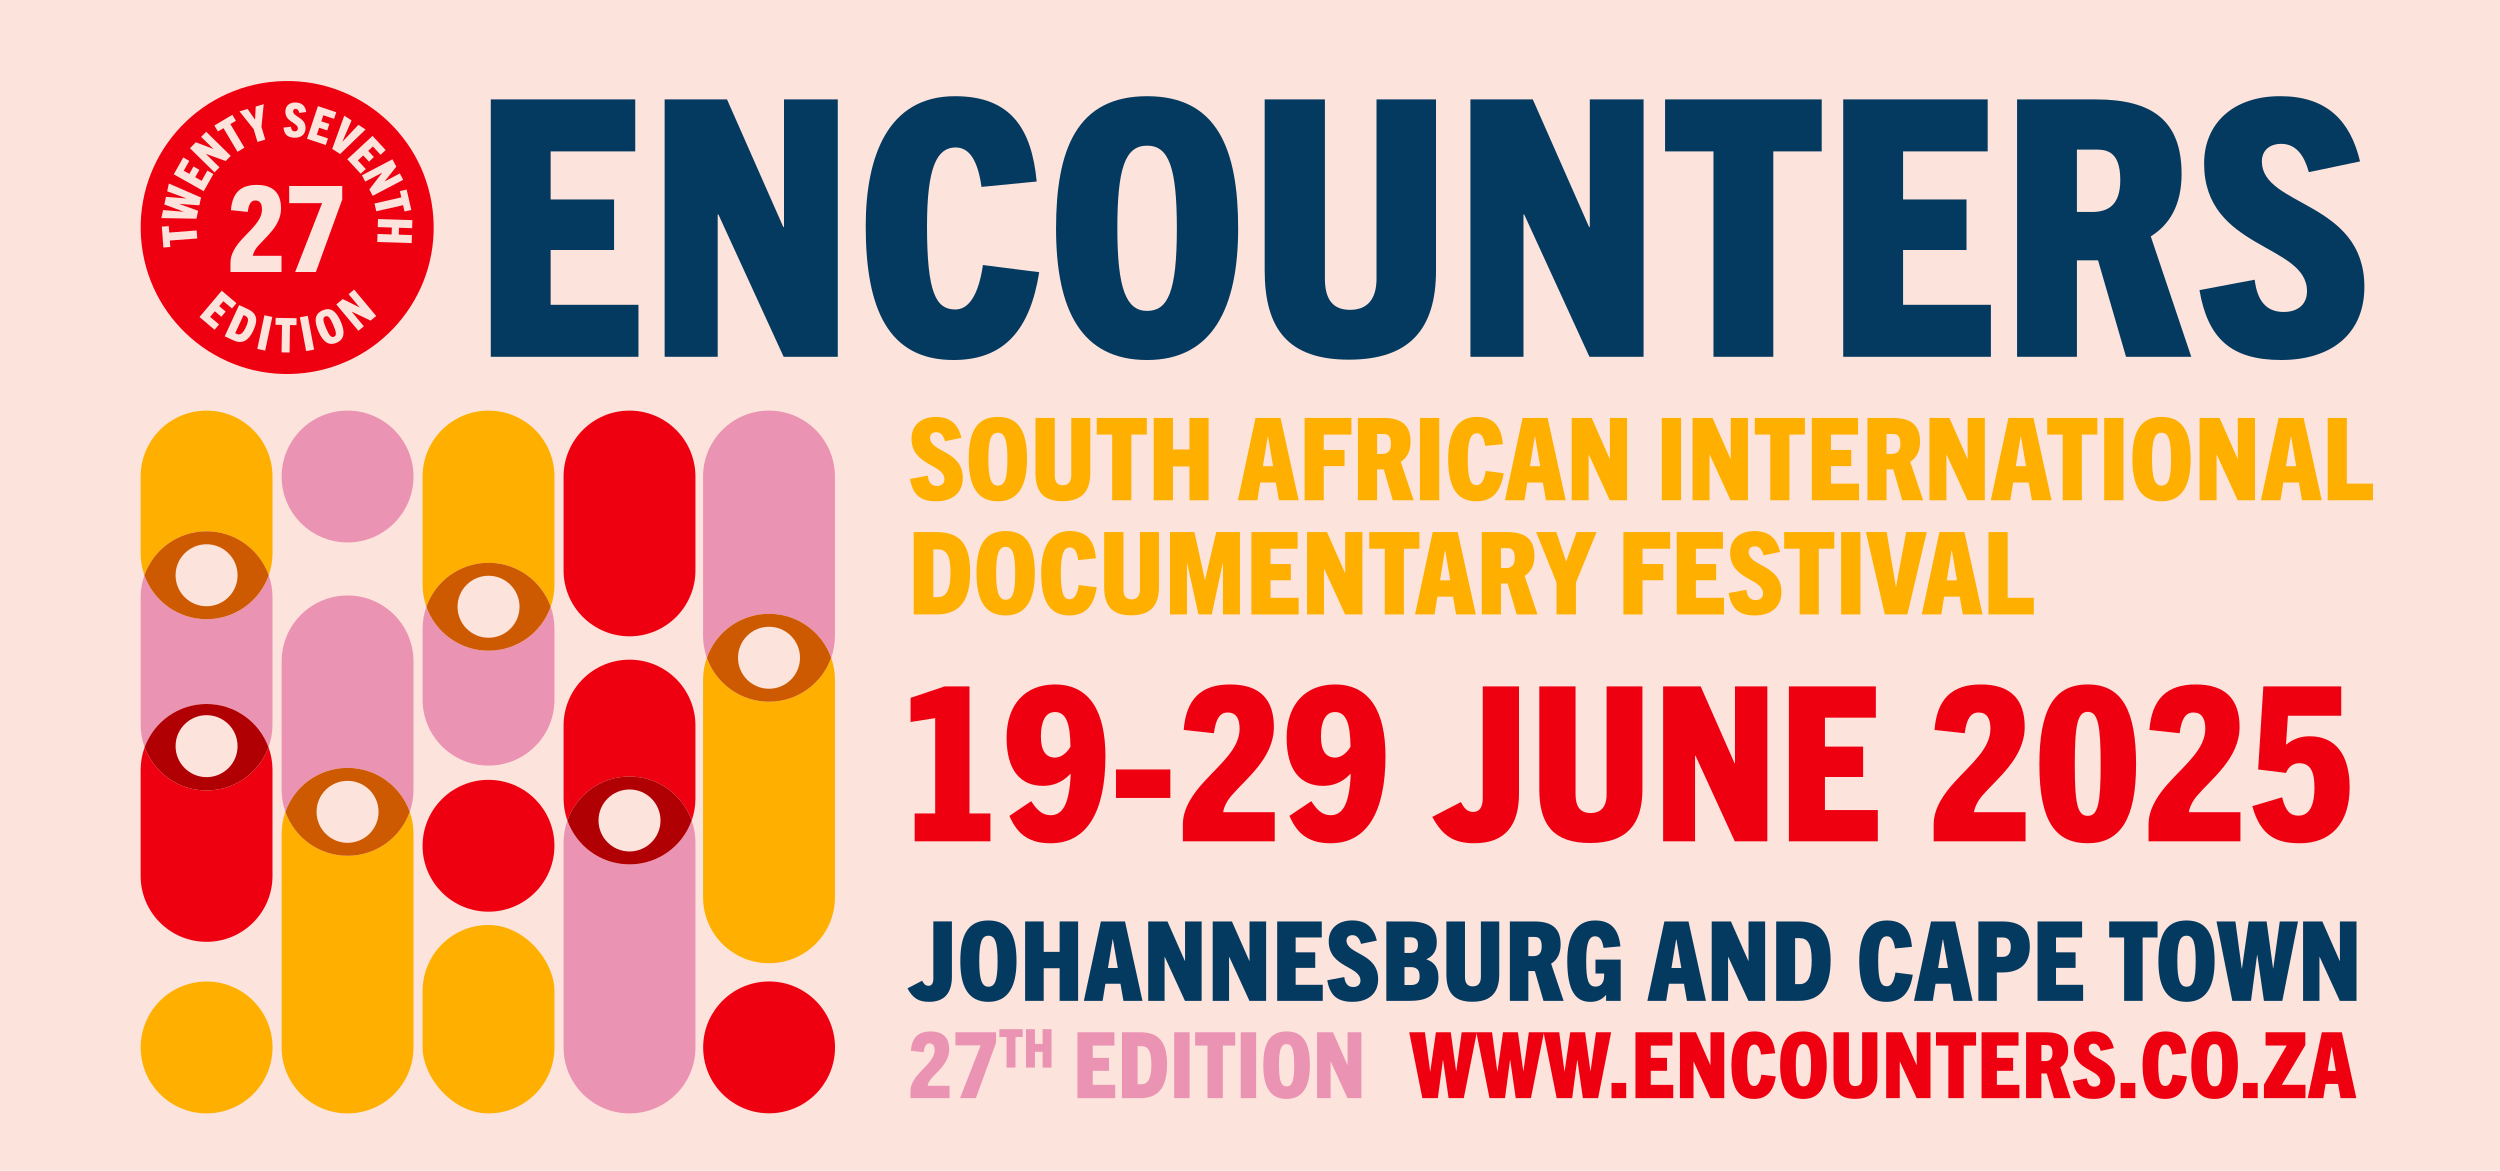 <?xml version="1.0" encoding="UTF-8"?>
<svg xmlns="http://www.w3.org/2000/svg" viewBox="0 0 1640 768">
  <defs>
    <style>
      .cls-1 {
        fill: #043960;
      }

      .cls-2, .cls-3 {
        fill: #eb93b3;
      }

      .cls-4 {
        fill: #b10003;
      }

      .cls-4, .cls-5, .cls-6, .cls-7, .cls-3, .cls-8 {
        mix-blend-mode: multiply;
      }

      .cls-5, .cls-9 {
        fill: #ef0010;
      }

      .cls-6, .cls-10 {
        fill: #ffaf00;
      }

      .cls-11 {
        isolation: isolate;
      }

      .cls-8 {
        fill: #cd5a00;
      }

      .cls-12 {
        fill: #fce4dc;
      }
    </style>
  </defs>
  <g class="cls-11">
    <g id="Layer_1" data-name="Layer 1">
      <rect class="cls-12" width="1640" height="768"/>
      <g class="cls-7">
        <path class="cls-10" d="M619.93,289.44c-.9-3.31-2.56-5.94-5.79-5.94-2.48,0-4.06,1.43-4.06,3.69,0,9.55,21.51,8.27,21.51,26.33,0,9.78-6.85,15.35-17.45,15.35s-15.42-4.59-17.15-14.67l11.58-2.18c.53,4.21,2.26,6.77,6.09,6.77,2.78,0,4.89-1.43,4.89-4.36,0-10-21.59-8.65-21.59-26.78,0-8.42,6.09-14.14,15.95-14.14s14.74,5.19,16.78,13.69l-10.76,2.26Z"/>
        <path class="cls-10" d="M635.5,301.25c0-16.62,4.36-27.76,19.11-27.76s19.11,11.13,19.11,27.76-5.34,27.61-19.11,27.61-19.11-10.38-19.11-27.61ZM660.85,301.25c0-12.71-1.65-17.38-6.24-17.38s-6.24,4.66-6.24,17.38,1.88,17.3,6.24,17.3,6.24-3.99,6.24-17.3Z"/>
        <path class="cls-10" d="M702.75,274.17h12.49v35.88c0,12.34-5.57,18.73-18.28,18.73s-17.68-6.39-17.68-18.73v-35.88h12.64v37.61c0,4.51,1.8,6.54,5.27,6.54s5.57-2.03,5.57-6.54v-37.61Z"/>
        <path class="cls-10" d="M729.6,328.18v-43.1h-10.16v-10.91h32.87v10.91h-10.16v43.1h-12.56Z"/>
        <path class="cls-10" d="M780.3,328.18v-22.19h-10.83v22.19h-12.64v-54.01h12.64v20.69h10.83v-20.69h12.56v54.01h-12.56Z"/>
        <path class="cls-10" d="M838.98,328.18l-2.03-11.66h-10.23l-1.88,11.66h-12.79l11.58-54.01h16.4l11.89,54.01h-12.94ZM828.45,305.84h6.7l-3.31-19.41h-.23l-3.16,19.41Z"/>
        <path class="cls-10" d="M855.83,328.18v-54.01h30.69v10.91h-18.13v10.08h13.62v10.61h-13.62v22.42h-12.56Z"/>
        <path class="cls-10" d="M913.67,328.18l-5.87-20.24h-4.44v20.24h-12.56v-54.01h16.55c11.81,0,17.98,4.44,17.98,15.65,0,6.54-2.56,10.68-6.47,13.09l8.5,25.28h-13.69ZM906.53,297.79c3.23,0,5.94-1.28,5.94-6.69,0-6.62-3.46-6.39-5.64-6.39h-3.46v13.09h3.16Z"/>
        <path class="cls-10" d="M931.5,328.18v-54.01h12.64v54.01h-12.64Z"/>
        <path class="cls-10" d="M986.41,310.43c-1.96,12.34-7.52,18.43-17.98,18.43-13.69,0-18.43-10.68-18.43-28.06,0-14.75,4.66-27.31,18.73-27.31,11.81,0,16.1,6.92,17.15,17.9l-11.58,1.13c-.75-5.42-2.48-8.27-5.42-8.27-3.99,0-6.02,4.21-6.02,16.55,0,13.99,1.88,17.45,5.94,17.45,2.93,0,4.89-3.23,5.79-9.33l11.81,1.5Z"/>
        <path class="cls-10" d="M1014.17,328.18l-2.03-11.66h-10.23l-1.88,11.66h-12.79l11.58-54.01h16.4l11.89,54.01h-12.94ZM1003.64,305.84h6.7l-3.31-19.41h-.23l-3.16,19.41Z"/>
        <path class="cls-10" d="M1056,328.18l-13.69-29.86h-.15v29.86h-11.13v-54.01h13.09l11.81,26.78h.15v-26.78h11.28v54.01h-11.36Z"/>
        <path class="cls-10" d="M1090.15,328.18v-54.01h12.64v54.01h-12.64Z"/>
        <path class="cls-10" d="M1135.28,328.18l-13.69-29.86h-.15v29.86h-11.13v-54.01h13.09l11.81,26.78h.15v-26.78h11.28v54.01h-11.36Z"/>
        <path class="cls-10" d="M1161.31,328.18v-43.1h-10.16v-10.91h32.87v10.91h-10.16v43.1h-12.56Z"/>
        <path class="cls-10" d="M1188.54,328.18v-54.01h30.32v10.91h-17.75v10.08h13.31v10.61h-13.31v11.51h18.43v10.91h-30.99Z"/>
        <path class="cls-10" d="M1247.89,328.18l-5.87-20.24h-4.44v20.24h-12.56v-54.01h16.55c11.81,0,17.98,4.44,17.98,15.65,0,6.54-2.56,10.68-6.47,13.09l8.5,25.28h-13.69ZM1240.74,297.79c3.23,0,5.94-1.28,5.94-6.69,0-6.62-3.46-6.39-5.64-6.39h-3.46v13.09h3.16Z"/>
        <path class="cls-10" d="M1290.69,328.18l-13.69-29.86h-.15v29.86h-11.13v-54.01h13.09l11.81,26.78h.15v-26.78h11.28v54.01h-11.36Z"/>
        <path class="cls-10" d="M1332.89,328.18l-2.03-11.66h-10.23l-1.88,11.66h-12.79l11.58-54.01h16.4l11.89,54.01h-12.94ZM1322.36,305.84h6.7l-3.31-19.41h-.23l-3.16,19.41Z"/>
        <path class="cls-10" d="M1353.13,328.18v-43.1h-10.16v-10.91h32.87v10.91h-10.16v43.1h-12.56Z"/>
        <path class="cls-10" d="M1380.36,328.18v-54.01h12.64v54.01h-12.64Z"/>
        <path class="cls-10" d="M1398.86,301.25c0-16.62,4.36-27.76,19.11-27.76s19.11,11.13,19.11,27.76-5.34,27.61-19.11,27.61-19.11-10.38-19.11-27.61ZM1424.21,301.25c0-12.71-1.65-17.38-6.24-17.38s-6.24,4.66-6.24,17.38,1.88,17.3,6.24,17.3,6.24-3.99,6.24-17.3Z"/>
        <path class="cls-10" d="M1467.92,328.18l-13.69-29.86h-.15v29.86h-11.13v-54.01h13.09l11.81,26.78h.15v-26.78h11.28v54.01h-11.36Z"/>
        <path class="cls-10" d="M1510.12,328.18l-2.03-11.66h-10.23l-1.88,11.66h-12.79l11.58-54.01h16.4l11.89,54.01h-12.94ZM1499.59,305.84h6.7l-3.31-19.41h-.23l-3.16,19.41Z"/>
        <path class="cls-10" d="M1526.97,328.18v-54.01h12.56v43.1h17.15v10.91h-29.71Z"/>
        <path class="cls-10" d="M599.39,403.06v-54.01h14.97c14.59,0,22.04,7.07,22.04,26.25,0,17.38-5.87,27.76-21.82,27.76h-15.2ZM615.26,391.7c5.94,0,8.28-5.42,8.28-16.17,0-11.81-3.01-15.12-8.35-15.12h-2.93v31.29h3.01Z"/>
        <path class="cls-10" d="M640.61,376.12c0-16.62,4.36-27.76,19.11-27.76s19.11,11.13,19.11,27.76-5.34,27.61-19.11,27.61-19.11-10.38-19.11-27.61ZM665.96,376.12c0-12.71-1.65-17.38-6.24-17.38s-6.24,4.66-6.24,17.38,1.88,17.3,6.24,17.3,6.24-3.99,6.24-17.3Z"/>
        <path class="cls-10" d="M719.45,385.3c-1.96,12.34-7.52,18.43-17.98,18.43-13.69,0-18.43-10.68-18.43-28.06,0-14.75,4.66-27.31,18.73-27.31,11.81,0,16.1,6.92,17.15,17.9l-11.58,1.13c-.75-5.42-2.48-8.27-5.42-8.27-3.99,0-6.02,4.21-6.02,16.55,0,13.99,1.88,17.45,5.94,17.45,2.93,0,4.89-3.23,5.79-9.33l11.81,1.5Z"/>
        <path class="cls-10" d="M747.81,349.04h12.49v35.88c0,12.34-5.57,18.73-18.28,18.73s-17.68-6.39-17.68-18.73v-35.88h12.64v37.61c0,4.51,1.8,6.54,5.27,6.54s5.57-2.03,5.57-6.54v-37.61Z"/>
        <path class="cls-10" d="M802.27,403.06v-33.55h-.15l-7.22,33.55h-8.73l-7.37-33.55h-.15v33.55h-11.13v-54.01h16.02l6.85,31.22h.15l7.3-31.22h15.57v54.01h-11.13Z"/>
        <path class="cls-10" d="M820.92,403.06v-54.01h30.32v10.91h-17.75v10.08h13.31v10.61h-13.31v11.51h18.43v10.91h-30.99Z"/>
        <path class="cls-10" d="M882.38,403.06l-13.69-29.86h-.15v29.86h-11.13v-54.01h13.09l11.81,26.78h.15v-26.78h11.28v54.01h-11.36Z"/>
        <path class="cls-10" d="M908.41,403.06v-43.1h-10.16v-10.91h32.87v10.91h-10.16v43.1h-12.56Z"/>
        <path class="cls-10" d="M955.2,403.06l-2.03-11.66h-10.23l-1.88,11.66h-12.79l11.58-54.01h16.4l11.89,54.01h-12.94ZM944.67,380.71h6.7l-3.31-19.41h-.23l-3.16,19.41Z"/>
        <path class="cls-10" d="M994.92,403.06l-5.87-20.24h-4.44v20.24h-12.56v-54.01h16.55c11.81,0,17.98,4.44,17.98,15.65,0,6.54-2.56,10.68-6.47,13.09l8.5,25.28h-13.69ZM987.77,372.66c3.23,0,5.94-1.28,5.94-6.69,0-6.62-3.46-6.39-5.64-6.39h-3.46v13.09h3.16Z"/>
        <path class="cls-10" d="M1021.09,403.06v-20.91l-13.39-33.1h13.24l6.39,19.18h.15l6.77-19.18h13.09l-13.54,33.1v20.91h-12.71Z"/>
        <path class="cls-10" d="M1064.95,403.06v-54.01h30.69v10.91h-18.13v10.08h13.62v10.61h-13.62v22.42h-12.56Z"/>
        <path class="cls-10" d="M1099.93,403.06v-54.01h30.32v10.91h-17.75v10.08h13.31v10.61h-13.31v11.51h18.43v10.91h-30.99Z"/>
        <path class="cls-10" d="M1156.95,364.31c-.9-3.31-2.56-5.94-5.79-5.94-2.48,0-4.06,1.43-4.06,3.69,0,9.55,21.51,8.27,21.51,26.33,0,9.78-6.85,15.35-17.45,15.35s-15.42-4.59-17.15-14.67l11.58-2.18c.53,4.21,2.26,6.77,6.09,6.77,2.78,0,4.89-1.43,4.89-4.36,0-10-21.59-8.65-21.59-26.78,0-8.42,6.09-14.14,15.95-14.14s14.74,5.19,16.78,13.69l-10.76,2.26Z"/>
        <path class="cls-10" d="M1180.57,403.06v-43.1h-10.16v-10.91h32.87v10.91h-10.16v43.1h-12.56Z"/>
        <path class="cls-10" d="M1207.8,403.06v-54.01h12.64v54.01h-12.64Z"/>
        <path class="cls-10" d="M1236.46,403.06l-12.41-54.01h13.62l6.02,35.73h.15l6.62-35.73h13.47l-12.71,54.01h-14.74Z"/>
        <path class="cls-10" d="M1287.61,403.06l-2.03-11.66h-10.23l-1.88,11.66h-12.79l11.58-54.01h16.4l11.89,54.01h-12.94ZM1277.08,380.71h6.7l-3.31-19.41h-.23l-3.16,19.41Z"/>
        <path class="cls-10" d="M1304.46,403.06v-54.01h12.56v43.1h17.15v10.91h-29.71Z"/>
      </g>
      <g class="cls-7">
        <path class="cls-2" d="M597.27,720.38v-4.69c0-4.51,2.83-8.61,6.08-12.1,4.45-4.88,9.75-9.09,9.75-14.62,0-2.89-1.02-4.51-3.31-4.51-2.17,0-3.31,1.68-3.85,5.78l-8.43-.9c.66-8.54,4.75-12.7,12.94-12.7,8.61,0,12.22,4.45,12.22,11.86,0,8.73-7.88,14.5-11.92,19.26-1.26,1.5-2.05,3.19-2.23,4.51h14.38v8.12h-25.64Z"/>
        <path class="cls-2" d="M629.77,720.38l13.54-34.6h-16.55v-8.61h26.66v6.8l-13.24,36.41h-10.41Z"/>
        <path class="cls-2" d="M660.31,700.34v-20.1h-4.74v-5.09h15.33v5.09h-4.74v20.1h-5.86Z"/>
        <path class="cls-2" d="M683.96,700.34v-10.35h-5.05v10.35h-5.89v-25.19h5.89v9.65h5.05v-9.65h5.86v25.19h-5.86Z"/>
        <path class="cls-2" d="M706.8,720.38v-43.21h24.25v8.73h-14.2v8.06h10.65v8.49h-10.65v9.21h14.74v8.73h-24.79Z"/>
        <path class="cls-2" d="M735.98,720.38v-43.21h11.98c11.67,0,17.63,5.66,17.63,21,0,13.9-4.69,22.21-17.45,22.21h-12.16ZM748.68,711.29c4.75,0,6.62-4.33,6.62-12.94,0-9.45-2.41-12.1-6.68-12.1h-2.35v25.04h2.41Z"/>
        <path class="cls-2" d="M770.28,720.38v-43.21h10.11v43.21h-10.11Z"/>
        <path class="cls-2" d="M792.13,720.38v-34.48h-8.12v-8.73h26.3v8.73h-8.12v34.48h-10.05Z"/>
        <path class="cls-2" d="M813.91,720.38v-43.21h10.11v43.21h-10.11Z"/>
        <path class="cls-2" d="M828.72,698.83c0-13.3,3.49-22.21,15.29-22.21s15.29,8.91,15.29,22.21-4.27,22.09-15.29,22.09-15.29-8.31-15.29-22.09ZM849,698.83c0-10.17-1.32-13.9-5-13.9s-5,3.73-5,13.9,1.5,13.84,5,13.84,5-3.19,5-13.84Z"/>
        <path class="cls-2" d="M883.96,720.38l-10.95-23.89h-.12v23.89h-8.91v-43.21h10.47l9.45,21.42h.12v-21.42h9.03v43.21h-9.09Z"/>
        <path class="cls-9" d="M950.27,720.38l-3.61-24.97h-.12l-3.31,24.97h-10.17l-8.61-43.21h10.29l3.43,25.64h.12l3.67-25.64h9.75l3.49,25.46h.12l3.55-25.46h9.93l-8.55,43.21h-9.99Z"/>
        <path class="cls-9" d="M994.32,720.38l-3.61-24.97h-.12l-3.31,24.97h-10.17l-8.61-43.21h10.29l3.43,25.64h.12l3.67-25.64h9.75l3.49,25.46h.12l3.55-25.46h9.93l-8.55,43.21h-9.99Z"/>
        <path class="cls-9" d="M1038.38,720.38l-3.61-24.97h-.12l-3.31,24.97h-10.17l-8.61-43.21h10.29l3.43,25.64h.12l3.67-25.64h9.75l3.49,25.46h.12l3.55-25.46h9.93l-8.55,43.21h-9.99Z"/>
        <path class="cls-9" d="M1057.15,720.38v-9.99h9.63v9.99h-9.63Z"/>
        <path class="cls-9" d="M1072.86,720.38v-43.21h24.25v8.73h-14.2v8.06h10.65v8.49h-10.65v9.21h14.74v8.73h-24.79Z"/>
        <path class="cls-9" d="M1122.02,720.38l-10.95-23.89h-.12v23.89h-8.91v-43.21h10.47l9.45,21.42h.12v-21.42h9.03v43.21h-9.09Z"/>
        <path class="cls-9" d="M1164.93,706.17c-1.56,9.87-6.02,14.74-14.38,14.74-10.95,0-14.74-8.55-14.74-22.45,0-11.8,3.73-21.85,14.98-21.85,9.45,0,12.88,5.54,13.72,14.32l-9.27.9c-.6-4.33-1.99-6.62-4.33-6.62-3.19,0-4.81,3.37-4.81,13.24,0,11.19,1.5,13.96,4.75,13.96,2.35,0,3.91-2.59,4.63-7.46l9.45,1.2Z"/>
        <path class="cls-9" d="M1167.76,698.83c0-13.3,3.49-22.21,15.29-22.21s15.29,8.91,15.29,22.21-4.27,22.09-15.29,22.09-15.29-8.31-15.29-22.09ZM1188.04,698.83c0-10.17-1.32-13.9-5-13.9s-5,3.73-5,13.9,1.5,13.84,5,13.84,5-3.19,5-13.84Z"/>
        <path class="cls-9" d="M1221.56,677.17h9.99v28.71c0,9.87-4.45,14.99-14.62,14.99s-14.14-5.12-14.14-14.99v-28.71h10.11v30.09c0,3.61,1.44,5.24,4.21,5.24s4.45-1.62,4.45-5.24v-30.09Z"/>
        <path class="cls-9" d="M1257.31,720.38l-10.95-23.89h-.12v23.89h-8.91v-43.21h10.47l9.45,21.42h.12v-21.42h9.03v43.21h-9.09Z"/>
        <path class="cls-9" d="M1278.13,720.38v-34.48h-8.12v-8.73h26.3v8.73h-8.12v34.48h-10.05Z"/>
        <path class="cls-9" d="M1299.91,720.38v-43.21h24.25v8.73h-14.2v8.06h10.65v8.49h-10.65v9.21h14.74v8.73h-24.79Z"/>
        <path class="cls-9" d="M1347.39,720.38l-4.69-16.19h-3.55v16.19h-10.05v-43.21h13.24c9.45,0,14.38,3.55,14.38,12.52,0,5.24-2.05,8.55-5.18,10.47l6.8,20.22h-10.95ZM1341.68,696.06c2.59,0,4.75-1.02,4.75-5.36,0-5.3-2.77-5.12-4.51-5.12h-2.77v10.47h2.53Z"/>
        <path class="cls-9" d="M1378.08,689.38c-.72-2.65-2.05-4.75-4.63-4.75-1.99,0-3.25,1.14-3.25,2.95,0,7.64,17.21,6.62,17.21,21.06,0,7.82-5.48,12.28-13.96,12.28s-12.34-3.67-13.72-11.74l9.27-1.75c.42,3.37,1.81,5.42,4.88,5.42,2.23,0,3.91-1.14,3.91-3.49,0-8-17.27-6.92-17.27-21.42,0-6.74,4.88-11.31,12.76-11.31s11.79,4.15,13.42,10.95l-8.61,1.81Z"/>
        <path class="cls-9" d="M1391.14,720.38v-9.99h9.63v9.99h-9.63Z"/>
        <path class="cls-9" d="M1434.65,706.17c-1.56,9.87-6.02,14.74-14.38,14.74-10.95,0-14.74-8.55-14.74-22.45,0-11.8,3.73-21.85,14.98-21.85,9.45,0,12.88,5.54,13.72,14.32l-9.27.9c-.6-4.33-1.99-6.62-4.33-6.62-3.19,0-4.81,3.37-4.81,13.24,0,11.19,1.5,13.96,4.75,13.96,2.35,0,3.91-2.59,4.63-7.46l9.45,1.2Z"/>
        <path class="cls-9" d="M1437.48,698.83c0-13.3,3.49-22.21,15.29-22.21s15.29,8.91,15.29,22.21-4.27,22.09-15.29,22.09-15.29-8.31-15.29-22.09ZM1457.76,698.83c0-10.17-1.32-13.9-5-13.9s-5,3.73-5,13.9,1.5,13.84,5,13.84,5-3.19,5-13.84Z"/>
        <path class="cls-9" d="M1471.42,720.38v-9.99h9.63v9.99h-9.63Z"/>
        <path class="cls-9" d="M1485.14,720.38v-8.79l14.92-25.7h-13.84v-8.73h26.06v8.49l-15.41,26h15.53v8.73h-27.26Z"/>
        <path class="cls-9" d="M1535.39,720.38l-1.62-9.33h-8.18l-1.5,9.33h-10.23l9.27-43.21h13.12l9.51,43.21h-10.35ZM1526.97,702.5h5.36l-2.65-15.53h-.18l-2.53,15.53Z"/>
      </g>
      <g class="cls-7">
        <path class="cls-9" d="M600.03,551.9v-18.26h13.45v-62.56l-16.14,2.55v-15.85l22.36-7.5h16.28v83.37h13.73v18.26h-49.68Z"/>
        <path class="cls-9" d="M702.08,507.74c-5.8,6.23-12.46,7.79-17.83,7.79-15.14,0-23.92-10.62-23.92-31.56,0-22.08,12.46-34.96,31.71-34.96,23.07,0,33.12,18.26,33.12,46.99,0,36.66-12.17,57.18-35.95,57.18-12.6,0-21.37-4.53-27.03-17.98l14.3-9.62c3.82,5.94,7.36,9.2,12.74,9.2,7.22,0,12.31-6.09,13.16-27.04h-.28ZM692.03,467.11c-6.09,0-9.2,5.95-9.2,15.99,0,9.48,3.26,13.87,9.34,13.87,3.82,0,7.5-2.83,10.05-7.08-.14-16.28-3.26-22.79-10.19-22.79Z"/>
        <path class="cls-9" d="M732.08,523.45v-18.68h35.67v18.68h-35.67Z"/>
        <path class="cls-9" d="M775.95,551.9v-11.04c0-10.62,6.65-20.24,14.3-28.45,10.47-11.46,22.93-21.37,22.93-34.39,0-6.79-2.41-10.62-7.79-10.62-5.1,0-7.79,3.96-9.06,13.59l-19.82-2.12c1.56-20.1,11.18-29.87,30.43-29.87,20.24,0,28.73,10.47,28.73,27.88,0,20.52-18.54,34.11-28.03,45.29-2.97,3.54-4.81,7.5-5.24,10.62h33.83v19.11h-60.3Z"/>
        <path class="cls-9" d="M885.79,507.74c-5.8,6.23-12.46,7.79-17.83,7.79-15.14,0-23.92-10.62-23.92-31.56,0-22.08,12.46-34.96,31.71-34.96,23.07,0,33.12,18.26,33.12,46.99,0,36.66-12.17,57.18-35.95,57.18-12.6,0-21.37-4.53-27.03-17.98l14.3-9.62c3.82,5.94,7.36,9.2,12.74,9.2,7.22,0,12.31-6.09,13.16-27.04h-.28ZM875.74,467.11c-6.09,0-9.2,5.95-9.2,15.99,0,9.48,3.26,13.87,9.34,13.87,3.82,0,7.5-2.83,10.05-7.08-.14-16.28-3.26-22.79-10.19-22.79Z"/>
        <path class="cls-9" d="M967.31,553.17c-13.45,0-20.81-4.53-27.74-17.27l18.82-9.77c1.98,4.11,4.25,6.51,8.07,6.51,4.1,0,6.23-3.11,6.23-9.2v-73.18h23.78v70.35c0,20.38-8.78,32.55-29.16,32.55Z"/>
        <path class="cls-9" d="M1053.93,450.27h23.5v67.51c0,23.21-10.47,35.24-34.39,35.24s-33.26-12.03-33.26-35.24v-67.51h23.78v70.77c0,8.49,3.4,12.31,9.91,12.31s10.47-3.82,10.47-12.31v-70.77Z"/>
        <path class="cls-9" d="M1138,551.9l-25.76-56.19h-.28v56.19h-20.95v-101.63h24.63l22.22,50.39h.28v-50.39h21.23v101.63h-21.37Z"/>
        <path class="cls-9" d="M1173.52,551.9v-101.63h57.04v20.52h-33.4v18.97h25.05v19.96h-25.05v21.66h34.68v20.52h-58.31Z"/>
        <path class="cls-9" d="M1268.49,551.9v-11.04c0-10.62,6.65-20.24,14.3-28.45,10.47-11.46,22.93-21.37,22.93-34.39,0-6.79-2.41-10.62-7.79-10.62-5.1,0-7.79,3.96-9.06,13.59l-19.82-2.12c1.56-20.1,11.18-29.87,30.43-29.87,20.24,0,28.73,10.47,28.73,27.88,0,20.52-18.54,34.11-28.03,45.29-2.97,3.54-4.81,7.5-5.24,10.62h33.83v19.11h-60.3Z"/>
        <path class="cls-9" d="M1337.84,501.51c0-35.67,9.34-52.51,31.71-52.51s31.71,16.84,31.71,52.51-10.33,51.66-31.71,51.66-31.71-14.72-31.71-51.66ZM1378.04,501.51c0-26.18-1.84-34.54-8.49-34.54s-8.49,8.35-8.49,34.54,1.84,33.69,8.49,33.69,8.49-7.78,8.49-33.69Z"/>
        <path class="cls-9" d="M1409.45,551.9v-11.04c0-10.62,6.65-20.24,14.3-28.45,10.47-11.46,22.93-21.37,22.93-34.39,0-6.79-2.41-10.62-7.79-10.62-5.1,0-7.79,3.96-9.06,13.59l-19.82-2.12c1.56-20.1,11.18-29.87,30.43-29.87,20.24,0,28.73,10.47,28.73,27.88,0,20.52-18.54,34.11-28.03,45.29-2.97,3.54-4.81,7.5-5.24,10.62h33.83v19.11h-60.3Z"/>
        <path class="cls-9" d="M1508.53,553.17c-14.58,0-25.62-4.39-31-24.34l19.53-5.8c2.41,9.62,5.66,12.03,10.76,12.03,7.93,0,10.47-8.21,10.47-18.26,0-11.89-3.4-16.13-10.05-16.13-4.39,0-7.08,2.69-8.63,6.37l-18.26-2.26,3.4-54.49h51.1v19.25h-34.96l-1.27,18.83h.28c4.39-3.54,9.2-5.38,15.29-5.38,16.84,0,26.19,12.03,26.19,33.55,0,23.21-12.03,36.66-32.84,36.66Z"/>
      </g>
      <g class="cls-7">
        <path class="cls-1" d="M609.51,657.21c-6.89,0-10.67-2.32-14.22-8.85l9.65-5.01c1.02,2.1,2.18,3.34,4.13,3.34,2.1,0,3.19-1.6,3.19-4.72v-37.51h12.19v36.06c0,10.45-4.5,16.69-14.95,16.69Z"/>
        <path class="cls-1" d="M629.97,630.59c0-16.04,4.21-26.77,18.43-26.77s18.43,10.74,18.43,26.77-5.15,26.63-18.43,26.63-18.43-10.01-18.43-26.63ZM654.42,630.59c0-12.26-1.6-16.76-6.02-16.76s-6.02,4.5-6.02,16.76,1.81,16.69,6.02,16.69,6.02-3.85,6.02-16.69Z"/>
        <path class="cls-1" d="M695.12,656.56v-21.4h-10.45v21.4h-12.19v-52.09h12.19v19.95h10.45v-19.95h12.12v52.09h-12.12Z"/>
        <path class="cls-1" d="M736.98,656.56l-1.96-11.25h-9.87l-1.81,11.25h-12.33l11.17-52.09h15.82l11.46,52.09h-12.48ZM726.82,635.01h6.46l-3.19-18.72h-.22l-3.05,18.72Z"/>
        <path class="cls-1" d="M777.32,656.56l-13.21-28.8h-.14v28.8h-10.74v-52.09h12.62l11.39,25.83h.15v-25.83h10.88v52.09h-10.96Z"/>
        <path class="cls-1" d="M819.62,656.56l-13.21-28.8h-.14v28.8h-10.74v-52.09h12.62l11.39,25.83h.15v-25.83h10.88v52.09h-10.96Z"/>
        <path class="cls-1" d="M837.83,656.56v-52.09h29.24v10.52h-17.12v9.72h12.84v10.23h-12.84v11.1h17.78v10.52h-29.89Z"/>
        <path class="cls-1" d="M892.82,619.19c-.87-3.19-2.47-5.73-5.59-5.73-2.39,0-3.92,1.38-3.92,3.55,0,9.21,20.75,7.98,20.75,25.39,0,9.43-6.6,14.8-16.83,14.8s-14.87-4.43-16.54-14.15l11.17-2.1c.51,4.06,2.18,6.53,5.88,6.53,2.68,0,4.72-1.38,4.72-4.21,0-9.65-20.82-8.34-20.82-25.83,0-8.13,5.88-13.64,15.38-13.64s14.22,5.01,16.18,13.21l-10.38,2.18Z"/>
        <path class="cls-1" d="M909.44,656.56v-52.09h14.95c12.62,0,18.14,4.14,18.14,13.79,0,5.22-2.32,9-6.75,10.96v.15c5.08,1.74,7.84,5.37,7.84,11.9,0,12.48-8.56,15.31-19.16,15.31h-15.02ZM925.04,625.14c3.26,0,5.15-1.6,5.15-5.51,0-3.7-2.1-4.79-5.15-4.79h-3.7v10.3h3.7ZM925.33,646.19c4.43,0,5.95-1.81,5.95-5.88,0-4.43-2.39-5.88-5.88-5.88h-4.06v11.75h3.99Z"/>
        <path class="cls-1" d="M971.47,604.47h12.04v34.61c0,11.9-5.37,18.07-17.63,18.07s-17.05-6.17-17.05-18.07v-34.61h12.19v36.28c0,4.35,1.74,6.31,5.08,6.31s5.37-1.96,5.37-6.31v-36.28Z"/>
        <path class="cls-1" d="M1012.53,656.56l-5.66-19.52h-4.28v19.52h-12.12v-52.09h15.96c11.39,0,17.34,4.28,17.34,15.09,0,6.31-2.47,10.3-6.24,12.62l8.2,24.38h-13.21ZM1005.64,627.25c3.12,0,5.73-1.23,5.73-6.46,0-6.38-3.34-6.17-5.44-6.17h-3.34v12.62h3.05Z"/>
        <path class="cls-1" d="M1053.6,656.56v-3.77h-.15c-2.97,3.34-6.24,4.43-10.23,4.43-9.72,0-15.09-7.4-15.09-27.06,0-14.95,4.93-26.34,18.28-26.34,11.75,0,15.53,7.47,16.62,16.98l-11.1,1.02c-.73-4.72-2.25-7.62-5.51-7.62-3.85,0-5.88,3.77-5.88,15.96s1.16,17.05,6.17,17.05c3.63,0,5.59-2.83,5.59-6.89v-1.67h-5.66v-9.14h16.54v27.06h-9.58Z"/>
        <path class="cls-1" d="M1106.63,656.56l-1.96-11.25h-9.87l-1.81,11.25h-12.33l11.17-52.09h15.82l11.46,52.09h-12.48ZM1096.48,635.01h6.46l-3.19-18.72h-.22l-3.05,18.72Z"/>
        <path class="cls-1" d="M1146.97,656.56l-13.21-28.8h-.14v28.8h-10.74v-52.09h12.62l11.39,25.83h.15v-25.83h10.88v52.09h-10.96Z"/>
        <path class="cls-1" d="M1165.18,656.56v-52.09h14.44c14.08,0,21.26,6.82,21.26,25.32,0,16.76-5.66,26.77-21.04,26.77h-14.66ZM1180.49,645.6c5.73,0,7.98-5.22,7.98-15.6,0-11.39-2.9-14.58-8.05-14.58h-2.83v30.18h2.9Z"/>
        <path class="cls-1" d="M1254.79,639.44c-1.89,11.9-7.26,17.78-17.34,17.78-13.21,0-17.78-10.3-17.78-27.06,0-14.22,4.5-26.34,18.07-26.34,11.39,0,15.53,6.67,16.54,17.27l-11.17,1.09c-.73-5.22-2.39-7.98-5.22-7.98-3.85,0-5.8,4.06-5.8,15.96,0,13.5,1.81,16.83,5.73,16.83,2.83,0,4.72-3.12,5.59-9l11.39,1.45Z"/>
        <path class="cls-1" d="M1281.56,656.56l-1.96-11.25h-9.87l-1.81,11.25h-12.33l11.17-52.09h15.82l11.46,52.09h-12.48ZM1271.4,635.01h6.46l-3.19-18.72h-.22l-3.05,18.72Z"/>
        <path class="cls-1" d="M1297.81,656.56v-52.09h15.53c12.12,0,18.21,5.15,18.21,16.54s-6.6,16.91-17.92,16.91h-3.7v18.65h-12.12ZM1313.99,627.68c2.68,0,5.08-1.67,5.08-6.67,0-4.35-2.18-6.02-5.15-6.02h-3.99v12.7h4.06Z"/>
        <path class="cls-1" d="M1336.62,656.56v-52.09h29.24v10.52h-17.12v9.72h12.84v10.23h-12.84v11.1h17.78v10.52h-29.89Z"/>
        <path class="cls-1" d="M1393.43,656.56v-41.57h-9.79v-10.52h31.71v10.52h-9.79v41.57h-12.12Z"/>
        <path class="cls-1" d="M1415.92,630.59c0-16.04,4.21-26.77,18.43-26.77s18.43,10.74,18.43,26.77-5.15,26.63-18.43,26.63-18.43-10.01-18.43-26.63ZM1440.37,630.59c0-12.26-1.6-16.76-6.02-16.76s-6.02,4.5-6.02,16.76,1.81,16.69,6.02,16.69,6.02-3.85,6.02-16.69Z"/>
        <path class="cls-1" d="M1485.14,656.56l-4.35-30.11h-.14l-3.99,30.11h-12.26l-10.38-52.09h12.41l4.14,30.91h.15l4.43-30.91h11.75l4.21,30.69h.15l4.28-30.69h11.97l-10.3,52.09h-12.04Z"/>
        <path class="cls-1" d="M1534.91,656.56l-13.21-28.8h-.14v28.8h-10.74v-52.09h12.62l11.39,25.83h.15v-25.83h10.88v52.09h-10.96Z"/>
      </g>
      <g>
        <path class="cls-6" d="M135.51,269.36h0c-23.88,0-43.25,19.36-43.25,43.25v50.36c0,5.06.88,9.91,2.47,14.42,5.94-16.79,21.95-28.83,40.78-28.83h0c18.83,0,34.84,12.04,40.78,28.83,1.59-4.51,2.47-9.36,2.47-14.42v-50.36c0-23.88-19.36-43.25-43.25-43.25Z"/>
        <path class="cls-3" d="M135.51,406.21h0c-18.83,0-34.84-12.04-40.78-28.83-1.59,4.51-2.47,9.36-2.47,14.42v83.52c0,5.23.93,10.24,2.63,14.87,6.06-16.56,21.96-28.37,40.62-28.37h0c18.66,0,34.56,11.82,40.62,28.37,1.7-4.64,2.63-9.65,2.63-14.87v-83.52c0-5.06-.88-9.91-2.47-14.42-5.94,16.79-21.95,28.83-40.78,28.83Z"/>
        <path class="cls-8" d="M135.51,348.54h0c-18.83,0-34.84,12.04-40.78,28.83,5.94,16.79,21.95,28.83,40.78,28.83h0c18.83,0,34.84-12.04,40.78-28.83-5.94-16.79-21.95-28.83-40.78-28.83ZM135.51,397.7c-11.23,0-20.33-9.1-20.33-20.33s9.1-20.33,20.33-20.33,20.33,9.1,20.33,20.33-9.1,20.33-20.33,20.33Z"/>
        <path class="cls-5" d="M135.51,518.55h0c-18.66,0-34.56-11.82-40.62-28.37-1.7,4.64-2.63,9.65-2.63,14.87v69.54c0,23.88,19.36,43.25,43.25,43.25h0c23.88,0,43.25-19.36,43.25-43.25v-69.54c0-5.23-.93-10.24-2.63-14.87-6.06,16.56-21.96,28.37-40.62,28.37Z"/>
        <path class="cls-4" d="M135.51,461.81h0c-18.66,0-34.56,11.82-40.62,28.37,6.06,16.56,21.96,28.37,40.62,28.37h0c18.66,0,34.56-11.82,40.62-28.37-6.06-16.56-21.96-28.37-40.62-28.37ZM135.51,509.81c-11.23,0-20.33-9.1-20.33-20.33s9.1-20.33,20.33-20.33,20.33,9.1,20.33,20.33-9.1,20.33-20.33,20.33Z"/>
        <path class="cls-3" d="M228,390.63h0c-23.88,0-43.25,19.36-43.25,43.25v84.26c0,5.06.88,9.91,2.47,14.42,5.94-16.79,21.95-28.83,40.78-28.83h0c18.83,0,34.84,12.04,40.78,28.83,1.59-4.51,2.47-9.36,2.47-14.42v-84.26c0-23.88-19.36-43.25-43.25-43.25Z"/>
        <path class="cls-6" d="M228,561.39h0c-18.83,0-34.84-12.04-40.78-28.83-1.59,4.51-2.47,9.36-2.47,14.42v140.17c0,23.88,19.36,43.25,43.25,43.25h0c23.88,0,43.25-19.36,43.25-43.25v-140.17c0-5.06-.88-9.91-2.47-14.42-5.94,16.79-21.95,28.83-40.78,28.83Z"/>
        <path class="cls-8" d="M228,503.73h0c-18.83,0-34.84,12.04-40.78,28.83,5.94,16.79,21.95,28.83,40.78,28.83h0c18.83,0,34.84-12.04,40.78-28.83-5.94-16.79-21.95-28.83-40.78-28.83ZM228,552.89c-11.23,0-20.33-9.1-20.33-20.33s9.1-20.33,20.33-20.33,20.33,9.1,20.33,20.33-9.1,20.33-20.33,20.33Z"/>
        <path class="cls-6" d="M320.48,269.36h0c-23.88,0-43.25,19.36-43.25,43.25v71.01c0,5.06.88,9.91,2.47,14.42,5.94-16.79,21.95-28.83,40.78-28.83h0c18.83,0,34.84,12.04,40.78,28.83,1.59-4.51,2.47-9.36,2.47-14.42v-71.01c0-23.88-19.36-43.25-43.25-43.25Z"/>
        <path class="cls-3" d="M320.48,426.86h0c-18.83,0-34.84-12.04-40.78-28.83-1.59,4.51-2.47,9.36-2.47,14.42v46.53c0,23.88,19.36,43.25,43.25,43.25h0c23.88,0,43.25-19.36,43.25-43.25v-46.53c0-5.06-.88-9.91-2.47-14.42-5.94,16.79-21.95,28.83-40.78,28.83Z"/>
        <path class="cls-8" d="M320.48,369.2h0c-18.83,0-34.84,12.04-40.78,28.83,5.94,16.79,21.95,28.83,40.78,28.83h0c18.83,0,34.84-12.04,40.78-28.83-5.94-16.79-21.95-28.83-40.78-28.83ZM320.48,418.36c-11.23,0-20.33-9.1-20.33-20.33s9.1-20.33,20.33-20.33,20.33,9.1,20.33,20.33-9.1,20.33-20.33,20.33Z"/>
        <rect class="cls-6" x="277.23" y="606.79" width="86.49" height="123.6" rx="43.25" ry="43.25"/>
        <path class="cls-5" d="M412.96,432.74h0c-23.88,0-43.25,19.36-43.25,43.25v47.82c0,5.06.88,9.91,2.47,14.42,5.94-16.79,21.95-28.83,40.78-28.83h0c18.83,0,34.84,12.04,40.78,28.83,1.59-4.51,2.47-9.36,2.47-14.42v-47.82c0-23.88-19.36-43.25-43.25-43.25Z"/>
        <path class="cls-5" d="M412.96,269.36h0c-23.88,0-43.25,19.36-43.25,43.25v61.57c0,23.88,19.36,43.25,43.25,43.25h0c23.88,0,43.25-19.36,43.25-43.25v-61.57c0-23.88-19.36-43.25-43.25-43.25Z"/>
        <path class="cls-3" d="M412.96,567.06h0c-18.83,0-34.84-12.04-40.78-28.83-1.59,4.51-2.47,9.36-2.47,14.42v134.5c0,23.88,19.36,43.25,43.25,43.25h0c23.88,0,43.25-19.36,43.25-43.25v-134.5c0-5.06-.88-9.91-2.47-14.42-5.94,16.79-21.95,28.83-40.78,28.83Z"/>
        <path class="cls-4" d="M412.96,509.39h0c-18.83,0-34.84,12.04-40.78,28.83,5.94,16.79,21.95,28.83,40.78,28.83h0c18.83,0,34.84-12.04,40.78-28.83-5.94-16.79-21.95-28.83-40.78-28.83ZM412.96,558.56c-11.23,0-20.33-9.1-20.33-20.33s9.1-20.33,20.33-20.33,20.33,9.1,20.33,20.33-9.1,20.33-20.33,20.33Z"/>
        <circle class="cls-5" cx="320.48" cy="554.88" r="43.25" transform="translate(-263.28 819.12) rotate(-84.35)"/>
        <circle class="cls-3" cx="228" cy="312.6" r="43.25"/>
        <path class="cls-6" d="M504.47,460.32h0c-18.83,0-34.84-12.04-40.78-28.83-1.59,4.51-2.47,9.36-2.47,14.42v142.72c0,23.88,19.36,43.25,43.25,43.25h0c23.88,0,43.25-19.36,43.25-43.25v-142.72c0-5.06-.88-9.91-2.47-14.42-5.94,16.79-21.95,28.83-40.78,28.83Z"/>
        <path class="cls-3" d="M547.71,312.6c0-23.88-19.36-43.25-43.25-43.25h0c-23.88,0-43.25,19.36-43.25,43.25v104.48c0,5.06.88,9.91,2.47,14.42,5.94-16.79,21.95-28.83,40.78-28.83h0c18.83,0,34.84,12.04,40.78,28.83,1.59-4.51,2.47-9.36,2.47-14.42v-104.48Z"/>
        <path class="cls-8" d="M504.47,402.66h0c-18.83,0-34.84,12.04-40.78,28.83,5.94,16.79,21.95,28.83,40.78,28.83h0c18.83,0,34.84-12.04,40.78-28.83-5.94-16.79-21.95-28.83-40.78-28.83ZM504.47,451.82c-11.23,0-20.33-9.1-20.33-20.33s9.1-20.33,20.33-20.33,20.33,9.1,20.33,20.33-9.1,20.33-20.33,20.33Z"/>
        <circle class="cls-5" cx="504.47" cy="687.14" r="43.25" transform="translate(-47.44 37.49) rotate(-4.07)"/>
        <circle class="cls-6" cx="135.51" cy="687.14" r="43.25" transform="translate(-108.32 30.58) rotate(-9.22)"/>
      </g>
      <g>
        <g class="cls-7">
          <path class="cls-1" d="M321.95,234.06V65.22h94.77v34.1h-55.5v31.51h41.62v33.16h-41.62v35.98h57.61v34.1h-96.88Z"/>
          <path class="cls-1" d="M514.07,234.06l-42.8-93.36h-.47v93.36h-34.8V65.22h40.92l36.92,83.71h.47v-83.71h35.27v168.84h-35.51Z"/>
          <path class="cls-1" d="M681.72,178.56c-6.11,38.57-23.52,57.61-56.2,57.61-42.8,0-57.61-33.39-57.61-87.71,0-46.09,14.58-85.36,58.55-85.36,36.92,0,50.32,21.63,53.61,55.97l-36.21,3.53c-2.35-16.93-7.76-25.87-16.93-25.87-12.46,0-18.81,13.17-18.81,51.73,0,43.74,5.88,54.56,18.58,54.56,9.17,0,15.28-10.11,18.11-29.16l36.92,4.7Z"/>
          <path class="cls-1" d="M692.77,149.87c0-51.97,13.64-86.77,59.73-86.77s59.73,34.8,59.73,86.77-16.7,86.3-59.73,86.3-59.73-32.45-59.73-86.3ZM772.02,149.87c0-39.74-5.17-54.32-19.52-54.32s-19.52,14.58-19.52,54.32,5.88,54.08,19.52,54.08,19.52-12.46,19.52-54.08Z"/>
          <path class="cls-1" d="M902.99,65.22h39.04v112.17c0,38.57-17.4,58.55-57.14,58.55s-55.26-19.99-55.26-58.55v-112.17h39.51v117.58c0,14.11,5.64,20.46,16.46,20.46s17.4-6.35,17.4-20.46v-117.58Z"/>
          <path class="cls-1" d="M1042.67,234.06l-42.8-93.36h-.47v93.36h-34.8V65.22h40.92l36.92,83.71h.47v-83.71h35.27v168.84h-35.51Z"/>
          <path class="cls-1" d="M1124.03,234.06V99.31h-31.75v-34.1h102.76v34.1h-31.75v134.74h-39.27Z"/>
          <path class="cls-1" d="M1209.15,234.06V65.22h94.77v34.1h-55.5v31.51h41.62v33.16h-41.62v35.98h57.61v34.1h-96.88Z"/>
          <path class="cls-1" d="M1394.67,234.06l-18.34-63.26h-13.87v63.26h-39.27V65.22h51.73c36.92,0,56.2,13.87,56.2,48.91,0,20.46-8,33.39-20.22,40.92l26.57,79.01h-42.8ZM1372.33,139.05c10.11,0,18.58-4,18.58-20.93,0-20.69-10.82-19.99-17.64-19.99h-10.82v40.92h9.88Z"/>
          <path class="cls-1" d="M1514.59,112.95c-2.82-10.35-8-18.58-18.11-18.58-7.76,0-12.7,4.47-12.7,11.52,0,29.86,67.25,25.87,67.25,82.3,0,30.57-21.4,47.97-54.56,47.97s-48.21-14.34-53.62-45.85l36.21-6.82c1.65,13.17,7.05,21.16,19.05,21.16,8.7,0,15.28-4.47,15.28-13.64,0-31.28-67.49-27.04-67.49-83.71,0-26.34,19.05-44.21,49.85-44.21s46.09,16.23,52.44,42.8l-33.63,7.05Z"/>
        </g>
        <g>
          <circle class="cls-5" cx="188.38" cy="149.27" r="96.11" transform="translate(-10.11 13.73) rotate(-4.07)"/>
          <g>
            <g>
              <path class="cls-12" d="M151.18,178.43v-6.13c0-5.89,3.69-11.24,7.94-15.8,5.82-6.37,12.73-11.87,12.73-19.1,0-3.77-1.34-5.89-4.32-5.89-2.83,0-4.32,2.2-5.03,7.54l-11-1.18c.86-11.16,6.21-16.58,16.9-16.58,11.24,0,15.96,5.82,15.96,15.48,0,11.4-10.3,18.94-15.56,25.15-1.65,1.96-2.67,4.17-2.91,5.9h18.78v10.61h-33.48Z"/>
              <path class="cls-12" d="M193.62,178.43l17.68-45.19h-21.61v-11.24h34.82v8.88l-17.29,47.55h-13.6Z"/>
            </g>
            <g>
              <path class="cls-12" d="M129.38,156.43l-17.97,1.36.32,4.23-4.55.34-1.03-13.7,4.55-.34.32,4.23,17.97-1.36.4,5.24Z"/>
              <path class="cls-12" d="M130.78,134.69l-13.15-.93v.06s12.37,4.46,12.37,4.46l-1.13,5.19-23.02-.4,1.14-5.26,13.47,1.1v-.06s-12.67-4.72-12.67-4.72l1.08-4.98,13.39,1.04v-.06s-12.59-4.64-12.59-4.64l1.1-5.07,21.12,9.16-1.11,5.1Z"/>
              <path class="cls-12" d="M133.66,125.43l-19.67-11.09,6.22-11.04,3.97,2.24-3.64,6.46,3.67,2.07,2.73-4.85,3.86,2.18-2.73,4.85,4.19,2.36,3.78-6.71,3.97,2.24-6.36,11.29Z"/>
              <path class="cls-12" d="M148.04,105.63l-12.92-4.67-.04.04,8.9,8.75-3.26,3.32-16.11-15.83,3.84-3.9,11.45,4.33.04-.04-7.99-7.85,3.31-3.36,16.1,15.83-3.33,3.39Z"/>
              <path class="cls-12" d="M155.81,99.56l-9.21-15.48-3.65,2.17-2.33-3.92,11.81-7.03,2.33,3.92-3.65,2.17,9.22,15.48-4.51,2.69Z"/>
              <path class="cls-12" d="M168.9,93.11l-2.49-8.38-9.31-11.67,5.31-1.58,4.85,6.93.06-.02.43-8.5,5.25-1.56-1.49,14.88,2.49,8.38-5.1,1.51Z"/>
              <path class="cls-12" d="M196.32,74.09c-.27-1.41-.88-2.56-2.23-2.66-1.04-.08-1.74.47-1.81,1.41-.3,3.98,8.71,4.12,8.15,11.64-.3,4.08-3.33,6.18-7.75,5.86-4.3-.32-6.29-2.39-6.69-6.65l4.9-.55c.09,1.77.73,2.89,2.33,3.01,1.16.09,2.08-.44,2.17-1.67.31-4.17-8.73-4.28-8.17-11.83.26-3.51,2.98-5.71,7.09-5.4,4.26.32,5.98,2.62,6.57,6.23l-4.55.61Z"/>
              <path class="cls-12" d="M201.42,91.03l7.14-21.42,12.02,4.01-1.44,4.33-7.04-2.35-1.33,4,5.28,1.76-1.4,4.21-5.28-1.76-1.52,4.56,7.31,2.44-1.44,4.33-12.29-4.1Z"/>
              <path class="cls-12" d="M217.94,97.68l7.89-21.78,4.78,3.09-5.99,13.91.05.03,10.43-11.04,4.73,3.05-16.71,16.08-5.18-3.34Z"/>
              <path class="cls-12" d="M227.82,104.49l16.56-15.35,8.62,9.3-3.34,3.1-5.05-5.45-3.09,2.87,3.78,4.08-3.25,3.01-3.78-4.08-3.53,3.27,5.24,5.65-3.35,3.1-8.81-9.51Z"/>
              <path class="cls-12" d="M242.3,124.24l8.39-10.87-.03-.06-11.06,5.8-2.16-4.12,20-10.5,2.54,4.85-7.62,9.58.03.06,9.91-5.2,2.19,4.18-20,10.5-2.21-4.21Z"/>
              <path class="cls-12" d="M245.68,133.48l17.57-4-.94-4.14,4.45-1.01,3.05,13.4-4.45,1.01-.94-4.14-17.57,4-1.17-5.12Z"/>
              <path class="cls-12" d="M247.64,153.5l9.27.3.15-4.53-9.27-.3.17-5.28,22.57.72-.17,5.28-8.64-.28-.14,4.53,8.64.28-.17,5.25-22.57-.72.17-5.25Z"/>
            </g>
            <g>
              <path class="cls-12" d="M130.87,207.96l14.58-17.24,9.68,8.18-2.94,3.48-5.67-4.79-2.72,3.22,4.25,3.59-2.86,3.39-4.25-3.59-3.11,3.67,5.88,4.98-2.95,3.48-9.89-8.37Z"/>
              <path class="cls-12" d="M147.4,220.63l9.45-20.51,5.68,2.62c5.54,2.55,7.13,6.54,3.77,13.83-3.04,6.6-7.09,9.51-13.14,6.72l-5.77-2.66ZM155.42,219.1c2.26,1.04,4.09-.61,5.97-4.69,2.07-4.48,1.5-6.27-.52-7.2l-1.11-.51-5.48,11.88,1.14.53Z"/>
              <path class="cls-12" d="M168.79,228.9l4.67-22.09,5.17,1.09-4.67,22.09-5.17-1.09Z"/>
              <path class="cls-12" d="M184.71,231.17l.29-18.02-4.25-.07.07-4.56,13.74.22-.07,4.56-4.25-.07-.29,18.02-5.25-.08Z"/>
              <path class="cls-12" d="M200.84,230.32l-4.13-22.2,5.19-.97,4.13,22.2-5.19.97Z"/>
              <path class="cls-12" d="M208.92,217.4c-2.75-6.38-2.91-11.38,2.75-13.81,5.66-2.43,9.18,1.12,11.92,7.5,2.84,6.61,2.51,11.48-2.78,13.76-5.29,2.27-9.05-.83-11.9-7.45ZM218.66,213.22c-2.1-4.88-3.5-6.4-5.27-5.64-1.76.76-1.63,2.82.47,7.7,2.2,5.11,3.58,6.33,5.25,5.61,1.7-.73,1.74-2.56-.46-7.67Z"/>
              <path class="cls-12" d="M243.12,210.32l-12.4-5.91-.05.04,8.01,9.58-3.57,2.99-14.48-17.32,4.2-3.51,10.97,5.42.05-.04-7.18-8.59,3.62-3.03,14.48,17.32-3.64,3.05Z"/>
            </g>
          </g>
        </g>
      </g>
    </g>
  </g>
</svg>